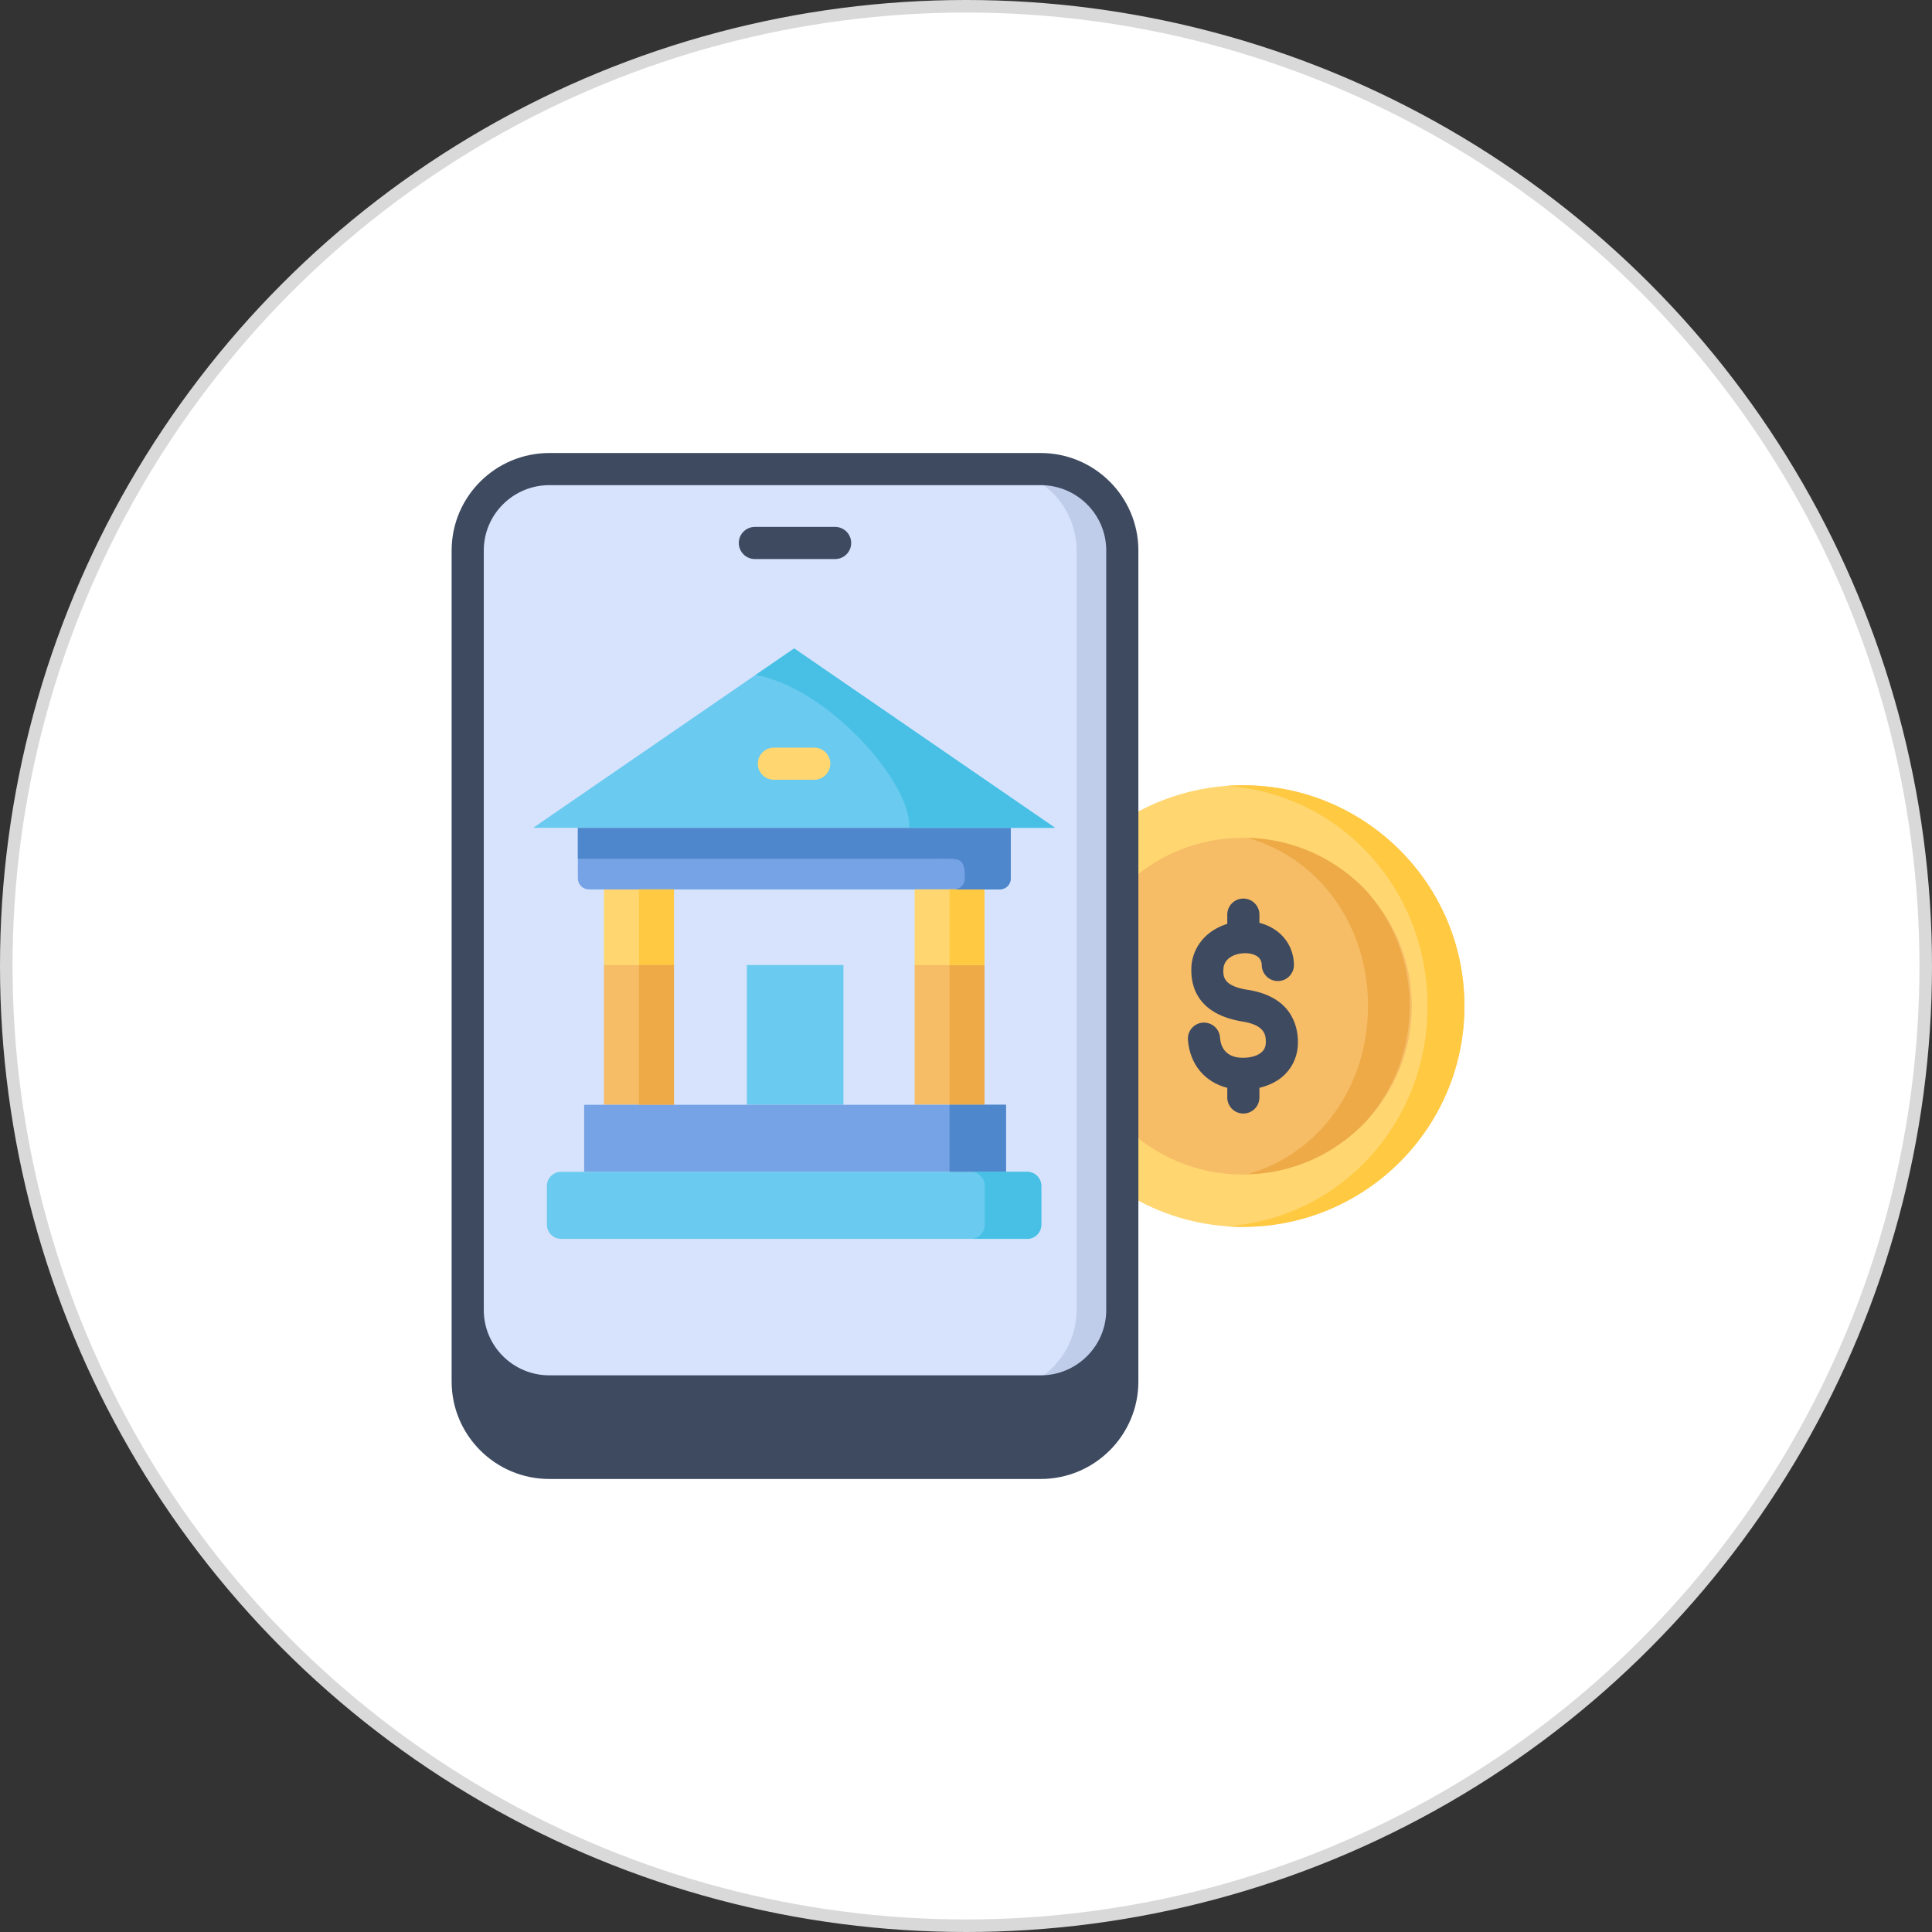 <svg width="77" height="77" viewBox="0 0 77 77" fill="none" xmlns="http://www.w3.org/2000/svg">
<rect x="0" y="0" width="77" height="77" fill="#333333" stroke="none"/>
<circle cx="38.5" cy="38.5" r="38.25" fill="white" stroke="#D9D9D9" stroke-width="0.5"/>
<g clip-path="url(#clip0_327_789)">
<path fill-rule="evenodd" clip-rule="evenodd" d="M37.784 39.8L36.444 35.444L31.651 33.914L26.855 35.444L25.516 39.8L26.855 44.032H36.444L37.784 39.8Z" fill="#EDF2FB"/>
<path fill-rule="evenodd" clip-rule="evenodd" d="M41.923 35.657C41.157 36.961 40.719 38.477 40.719 40.097C40.719 41.717 41.157 43.233 41.923 44.537C43.505 47.234 46.393 48.897 49.542 48.897C54.416 48.897 58.365 44.958 58.365 40.097C58.365 35.236 54.416 31.297 49.542 31.297C46.393 31.297 43.505 32.96 41.923 35.657Z" fill="#FFD670"/>
<path fill-rule="evenodd" clip-rule="evenodd" d="M56.266 40.098C56.266 41.873 55.574 43.493 54.44 44.698C53.248 45.96 51.576 46.761 49.718 46.805C49.661 46.812 49.597 46.812 49.539 46.812C45.823 46.812 42.812 43.807 42.812 40.098C42.812 36.395 45.823 33.391 49.539 33.391C49.597 33.391 49.661 33.391 49.718 33.397C51.602 33.442 53.3 34.268 54.498 35.556C54.529 35.594 54.562 35.633 54.587 35.665C55.631 36.844 56.266 38.4 56.266 40.098Z" fill="#F6BC66"/>
<path fill-rule="evenodd" clip-rule="evenodd" d="M48.891 31.32C53.457 31.654 56.895 35.456 56.895 40.097C56.895 44.739 53.457 48.541 48.891 48.874C49.106 48.891 49.324 48.897 49.542 48.897C54.416 48.897 58.365 44.958 58.365 40.097C58.365 35.236 54.416 31.297 49.542 31.297C49.322 31.297 49.106 31.304 48.891 31.32Z" fill="#FFC942"/>
<path fill-rule="evenodd" clip-rule="evenodd" d="M56.183 40.092C56.183 41.86 55.523 43.468 54.44 44.691C53.249 45.953 51.577 46.754 49.719 46.799C52.602 45.979 54.523 43.288 54.523 40.092C54.523 36.901 52.602 34.204 49.719 33.391C51.602 33.435 53.3 34.262 54.498 35.55C54.53 35.588 54.562 35.626 54.587 35.658C55.587 36.863 56.183 38.407 56.183 40.092Z" fill="#EDAA47"/>
<path d="M51.73 41.543C51.73 40.864 51.457 39.687 49.65 39.437C48.763 39.277 48.726 38.93 48.764 38.557C48.835 38.102 49.367 37.968 49.7 37.991C49.917 38.006 50.283 38.089 50.288 38.468C50.293 38.819 50.579 39.1 50.929 39.1H50.938C51.292 39.095 51.575 38.804 51.57 38.45C51.558 37.63 51.009 36.987 50.194 36.779V36.453C50.194 36.099 49.907 35.812 49.553 35.812C49.199 35.812 48.913 36.099 48.913 36.453V36.821C48.226 37.033 47.624 37.551 47.494 38.393C47.419 39.11 47.569 40.364 49.449 40.702C50.449 40.841 50.449 41.28 50.449 41.543C50.449 41.696 50.402 41.817 50.305 41.913C50.149 42.069 49.872 42.158 49.54 42.158C49.538 42.157 49.535 42.158 49.531 42.158C48.984 42.158 48.661 41.871 48.623 41.349C48.597 40.997 48.298 40.735 47.937 40.757C47.584 40.783 47.319 41.09 47.346 41.443C47.417 42.423 48.026 43.131 48.913 43.356V43.739C48.913 44.093 49.199 44.38 49.553 44.38C49.907 44.38 50.194 44.093 50.194 43.739V43.356C50.593 43.26 50.946 43.084 51.21 42.821C51.55 42.481 51.73 42.039 51.73 41.543Z" fill="#3E4A60"/>
<path fill-rule="evenodd" clip-rule="evenodd" d="M41.477 55.454C43.266 55.454 44.729 53.995 44.729 52.21C44.729 42.12 44.729 32.029 44.729 21.939C44.729 20.155 43.266 18.695 41.477 18.695H21.893C20.104 18.695 18.641 20.155 18.641 21.939V52.21C18.641 53.995 20.104 55.454 21.893 55.454H41.477Z" fill="#D7E3FC"/>
<path d="M33.283 22.281H30.086C29.732 22.281 29.445 21.994 29.445 21.641C29.445 21.287 29.732 21 30.086 21H33.283C33.638 21 33.924 21.287 33.924 21.641C33.924 21.994 33.638 22.281 33.283 22.281Z" fill="#3E4A60"/>
<path fill-rule="evenodd" clip-rule="evenodd" d="M26.857 44.029V38.461L25.462 37.203L24.07 38.461V44.029H26.857Z" fill="#F6BC66"/>
<path fill-rule="evenodd" clip-rule="evenodd" d="M24.07 35.445H26.857V38.465H24.07V35.445Z" fill="#FFD670"/>
<path fill-rule="evenodd" clip-rule="evenodd" d="M26.864 35.448H36.453H39.239H39.847C40.088 35.448 40.285 35.251 40.285 35.011V33H23.031V35.011C23.031 35.251 23.229 35.448 23.469 35.448H24.077H26.864Z" fill="#76A3E5"/>
<path fill-rule="evenodd" clip-rule="evenodd" d="M23.021 32.992H40.275H42.045L31.649 25.844L21.25 32.992H23.021Z" fill="#6ACAEF"/>
<path fill-rule="evenodd" clip-rule="evenodd" d="M39.24 38.457L37.838 37.828L36.453 38.457V44.025H39.24V38.457Z" fill="#F6BC66"/>
<path fill-rule="evenodd" clip-rule="evenodd" d="M29.766 38.461H33.614V44.029H29.766V38.461Z" fill="#6ACAEF"/>
<path fill-rule="evenodd" clip-rule="evenodd" d="M33.614 44.031H29.765H26.861H24.075H23.281V46.703H40.095V44.031H39.237H36.45H33.614Z" fill="#76A3E5"/>
<path fill-rule="evenodd" clip-rule="evenodd" d="M40.087 46.703H23.274H22.361C22.052 46.703 21.797 46.955 21.797 47.264V48.812C21.797 49.121 22.052 49.375 22.361 49.375H40.938C41.248 49.375 41.5 49.121 41.5 48.812V47.264C41.5 46.955 41.248 46.703 40.938 46.703H40.087Z" fill="#6ACAEF"/>
<path fill-rule="evenodd" clip-rule="evenodd" d="M25.469 35.445H26.863V38.465H25.469V35.445Z" fill="#FFC942"/>
<path fill-rule="evenodd" clip-rule="evenodd" d="M25.469 38.461H26.863V44.029H25.469V38.461Z" fill="#EDAA47"/>
<path fill-rule="evenodd" clip-rule="evenodd" d="M37.844 38.461H39.236V44.029H37.844V38.461Z" fill="#EDAA47"/>
<path fill-rule="evenodd" clip-rule="evenodd" d="M36.453 35.445H39.24V38.465H36.453V35.445Z" fill="#FFD670"/>
<path fill-rule="evenodd" clip-rule="evenodd" d="M37.844 35.445H39.236V38.465H37.844V35.445Z" fill="#FFC942"/>
<path d="M32.452 31.078H30.844C30.49 31.078 30.203 30.791 30.203 30.438C30.203 30.084 30.49 29.797 30.844 29.797H32.452C32.806 29.797 33.092 30.084 33.092 30.438C33.092 30.791 32.806 31.078 32.452 31.078Z" fill="#FFD670"/>
<path fill-rule="evenodd" clip-rule="evenodd" d="M37.844 44.031V46.703H40.094V44.031H39.236H37.844Z" fill="#4E87CC"/>
<path fill-rule="evenodd" clip-rule="evenodd" d="M38.688 46.703C38.997 46.703 39.249 46.955 39.249 47.264V48.812C39.249 49.121 38.997 49.375 38.688 49.375H40.94C41.249 49.375 41.502 49.121 41.502 48.812V47.264C41.502 46.955 41.249 46.703 40.94 46.703H38.688Z" fill="#48C0E5"/>
<path fill-rule="evenodd" clip-rule="evenodd" d="M39.778 33H38.005H23.031V34.224H37.432C38.239 34.224 38.455 34.153 38.455 35.011C38.455 35.251 38.26 35.446 38.022 35.448H39.239H39.847C40.088 35.448 40.285 35.251 40.285 35.011V33H39.778Z" fill="#4E87CC"/>
<path fill-rule="evenodd" clip-rule="evenodd" d="M36.236 32.992H42.05L31.654 25.844L30.117 26.898C32.961 27.413 36.335 31.165 36.236 32.992Z" fill="#48C0E5"/>
<path fill-rule="evenodd" clip-rule="evenodd" d="M42.908 52.21C42.908 53.995 41.445 55.454 39.656 55.454H41.477C41.989 55.454 42.475 55.333 42.908 55.12C43.984 54.59 44.73 53.482 44.73 52.21C44.73 42.12 44.73 32.029 44.73 21.939C44.73 20.155 43.266 18.695 41.477 18.695H39.656C41.445 18.695 42.908 20.155 42.908 21.939V52.21Z" fill="#BFCDEB"/>
<path d="M41.477 18.055H21.893C19.746 18.055 18 19.797 18 21.939V55.061C18 57.203 19.746 58.945 21.893 58.945H41.477C43.623 58.945 45.37 57.203 45.37 55.061V21.939C45.37 19.797 43.623 18.055 41.477 18.055ZM19.281 21.939C19.281 20.504 20.452 19.336 21.893 19.336H41.477C42.917 19.336 44.089 20.504 44.089 21.939V52.211C44.089 53.646 42.917 54.814 41.477 54.814H21.893C20.452 54.814 19.281 53.646 19.281 52.211V21.939Z" fill="#3E4A60"/>
</g>
<defs>
<clipPath id="clip0_327_789">
<rect width="41" height="41" fill="white" transform="translate(18 18)"/>
</clipPath>
</defs>
</svg>
